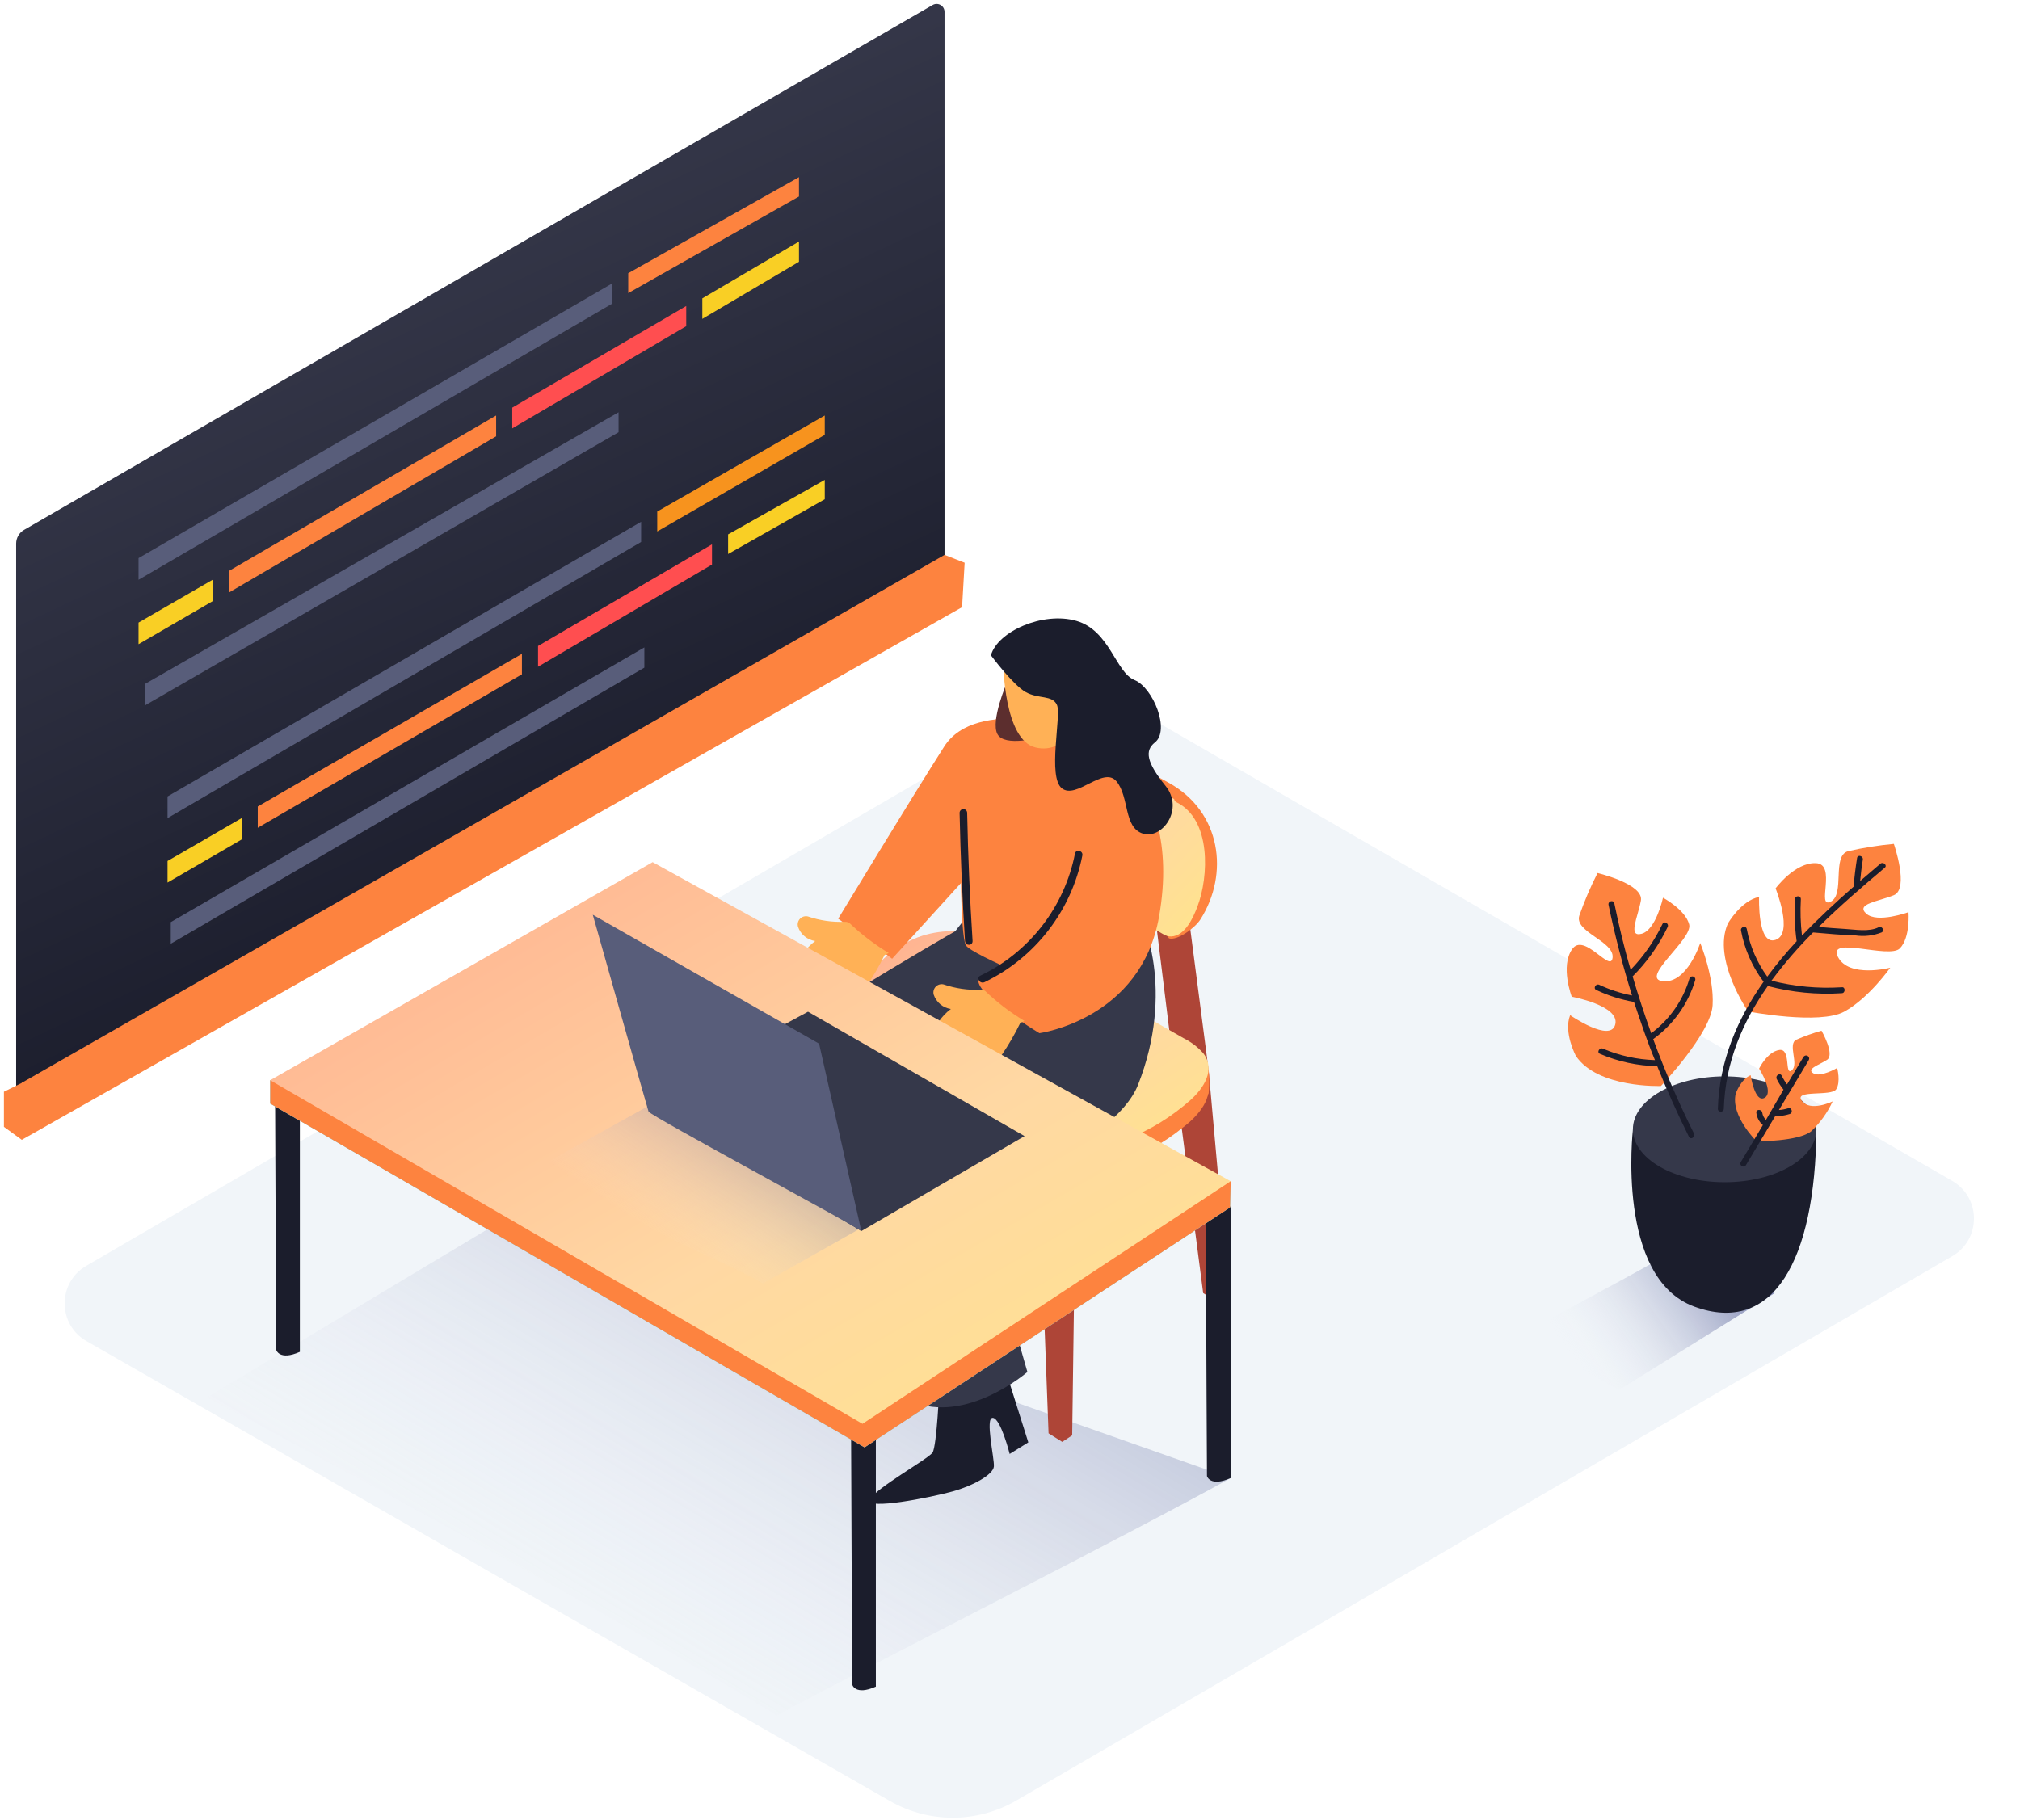 <svg width="627" height="565" viewBox="0 0 627 565" fill="none" xmlns="http://www.w3.org/2000/svg">
<g clip-path="url(#clip0_1297_27818)">
<path d="M26.783 392.999C17.799 398.225 17.844 411.218 26.864 416.382L276.205 559.147C288.378 566.116 303.343 566.065 315.467 559.011L605.998 389.989C614.964 384.773 614.942 371.814 605.958 366.628L357.679 223.332C345.489 216.296 330.465 216.322 318.3 223.4L26.783 392.999Z" fill="#F1F5F9"/>
<path opacity="0.5" d="M241.157 532.556C273.521 515.15 349.942 476.714 382.003 458.898L155.588 379.094L64.258 433.857C98.045 451.543 194.381 503.632 241.157 532.556Z" fill="url(#paint0_linear_1297_27818)"/>
<path d="M291.606 429.949C291.606 429.949 290.808 449.016 289.448 451C288.089 452.984 271.433 462.237 270.03 465.602C268.628 468.967 288.93 464.912 295.554 463.078C302.178 461.245 308.305 457.794 308.5 455.292C308.694 452.79 305.695 440.065 308.154 440.194C310.614 440.323 313.397 451.41 313.397 451.41L319.18 447.808L305.22 403.505" fill="#1B1D2C"/>
<path d="M275.742 350.813L324.654 376.545L326.122 388.623L274.34 359.419" fill="#E27623"/>
<path d="M273.753 331.078L253.602 403.721L257.291 405.878C258.251 405.376 259.173 404.807 260.053 404.174C261.153 403.355 286.224 327.864 286.224 327.864" fill="#E27623"/>
<path d="M320.224 316.907L333.967 359.808L332.802 445.63L329.717 447.658L325.466 445.005L322.273 359.765L309.867 316.907" fill="#AE4537"/>
<path d="M266.228 311.773C266.228 311.773 264.697 321.285 267.976 326.569C271.256 331.854 279.929 318.697 279.929 318.697" fill="#FFB469"/>
<path d="M311.809 259.901L309.867 294.67L318.972 299.372L320.677 262.144" fill="#CA6B00"/>
<path d="M369.077 285.501L375.183 332.478L381.375 401.563L377.384 403.914L373.457 401.456L364.633 333.557L358.699 285.501" fill="#AE4537"/>
<path d="M362.857 291.346C365.425 292.123 370.926 288.09 372.588 285.48C381.628 271.287 379.06 252.005 362.749 243.011C355.543 239.02 348.121 235.073 340.958 230.975C334.593 227.33 327.84 224.246 321.691 220.191C320.886 219.636 320.025 219.166 319.123 218.789C317.442 218.334 315.663 218.391 314.015 218.952C312.366 219.513 310.922 220.553 309.867 221.938" fill="#FD833F"/>
<path d="M363.552 290.744C367.867 290.593 370.392 284.835 371.686 281.448C375.225 272.131 376.001 254.401 365.214 249.095C365.01 249.006 364.834 248.866 364.701 248.689C364.569 248.511 364.485 248.301 364.458 248.081L344.069 236.305L328.297 227.203C325.536 225.607 322.925 223.795 320.163 222.199C317.402 220.603 314.683 218.748 311.663 220.559C308.642 222.371 307.865 226.34 307.347 229.856C305.977 237.974 306.405 246.293 308.599 254.228C310.507 259.274 314.253 263.411 319.085 265.811L333.735 274.287L360.898 289.946C361.335 290.224 361.806 290.441 362.301 290.593C362.707 290.709 363.13 290.76 363.552 290.744Z" fill="url(#paint1_linear_1297_27818)"/>
<path d="M366.508 328.359L367.328 328.833C369.627 329.968 371.691 331.527 373.412 333.427C377.533 338.582 373.542 344.492 369.464 348.116C358.417 357.929 341.674 365.953 326.701 362.33C313.728 358.838 301.361 353.398 290.022 346.196C280.658 340.567 268.943 333.772 266.483 322.147C266.039 319.555 266.21 316.895 266.982 314.382C267.754 311.868 269.106 309.571 270.928 307.674C294.445 280.433 327.521 306.013 350.758 319.343L366.508 328.359Z" fill="#FD833F"/>
<path d="M374.671 329.439C375.363 332.714 375.523 336.078 375.146 339.404C373.609 343.057 371.315 346.343 368.415 349.045C365.675 351.202 367.315 335.888 367.315 335.888" fill="#FD833F"/>
<path d="M366.508 321.825L367.328 322.299C369.627 323.435 371.691 324.993 373.412 326.894C377.533 332.049 373.542 337.958 369.464 341.582C358.417 351.396 341.674 359.419 326.701 355.796C313.728 352.305 301.361 346.865 290.022 339.662C280.658 334.033 268.943 327.239 266.483 315.613C266.039 313.021 266.21 310.362 266.982 307.848C267.754 305.334 269.106 303.037 270.928 301.14C294.445 273.899 327.521 299.48 350.758 312.809L366.508 321.825Z" fill="url(#paint2_linear_1297_27818)"/>
<path d="M313.53 267.47C316.702 270.382 324.879 311.686 320.499 331.724C316.119 351.761 267.897 361.144 267.897 361.144L280.39 411.636C280.39 411.636 262.158 426.066 244.337 420.717C237.864 418.776 221.704 346.261 227.076 335.973C232.448 325.685 296.485 289.125 296.485 289.125" fill="#35384A"/>
<path d="M352.042 281.793C355.214 284.705 364.642 307.827 353.272 336.729C345.764 355.796 302.871 370.096 302.871 370.096L318.902 425.96C318.902 425.96 299.937 442.395 282.849 435.04C265.761 427.685 259.482 358.729 264.876 348.441C270.27 338.153 325.655 301.162 325.655 301.162" fill="#35384A"/>
<path d="M335.406 226.383C335.406 226.383 367.77 238.957 359.787 284.468C354.199 316.541 322.634 320.768 322.634 320.768C322.634 320.768 301.597 308.193 303.841 303.75L331.674 288.458L299.31 273.036L276.915 297.668L260.172 285.223C260.172 285.223 283.107 247.391 293.096 231.753C303.086 216.116 335.406 226.383 335.406 226.383Z" fill="#FD833F"/>
<path d="M289.818 308.818C289.697 308.387 289.691 307.933 289.8 307.499C289.908 307.066 290.128 306.668 290.438 306.346C290.747 306.023 291.135 305.787 291.564 305.661C291.993 305.535 292.447 305.522 292.882 305.625C296.564 306.887 300.45 307.45 304.339 307.286C304.757 307.264 305.174 307.354 305.547 307.545H305.655C309.397 311.137 313.529 314.298 317.975 316.971L316.68 317.618C315.011 321.064 313.086 324.381 310.92 327.539C310.416 328.254 309.752 328.839 308.979 329.247C308.207 329.656 307.349 329.876 306.475 329.89C305.904 330.347 305.298 330.758 304.663 331.12C303.754 331.651 302.708 331.898 301.658 331.829C300.608 331.759 299.603 331.377 298.772 330.731C298.173 331.121 297.448 331.268 296.744 331.141C296.293 331.387 295.78 331.497 295.267 331.459C294.754 331.421 294.263 331.235 293.853 330.926C292.671 330.288 291.784 329.215 291.381 327.934C290.978 326.653 291.091 325.266 291.696 324.067C290.859 323.15 290.366 321.971 290.303 320.732C290.24 319.492 290.611 318.269 291.35 317.272C292.377 315.728 293.662 314.371 295.148 313.261C293.935 313.085 292.795 312.577 291.854 311.793C290.914 311.008 290.209 309.978 289.818 308.818Z" fill="#FFB156"/>
<path d="M247.697 287.719C247.576 287.289 247.57 286.835 247.678 286.401C247.787 285.968 248.007 285.57 248.316 285.248C248.626 284.925 249.014 284.689 249.443 284.563C249.872 284.436 250.326 284.424 250.761 284.527C254.443 285.789 258.329 286.352 262.218 286.188C262.636 286.166 263.053 286.255 263.426 286.447H263.534C267.276 290.038 271.408 293.2 275.854 295.872L274.559 296.519C272.89 299.966 270.965 303.283 268.798 306.441C268.295 307.155 267.63 307.741 266.858 308.149C266.086 308.558 265.228 308.778 264.354 308.792C263.783 309.249 263.177 309.66 262.541 310.022C261.633 310.553 260.587 310.8 259.537 310.73C258.487 310.661 257.482 310.279 256.651 309.633C256.052 310.023 255.327 310.17 254.623 310.043C254.172 310.289 253.659 310.399 253.146 310.361C252.633 310.322 252.142 310.137 251.732 309.827C250.55 309.19 249.663 308.117 249.26 306.836C248.857 305.555 248.97 304.168 249.574 302.969C248.737 302.052 248.245 300.873 248.182 299.633C248.119 298.394 248.489 297.171 249.229 296.174C250.256 294.63 251.541 293.273 253.027 292.163C251.814 291.987 250.674 291.479 249.733 290.694C248.793 289.91 248.088 288.88 247.697 287.719Z" fill="#FFB156"/>
<path d="M298.147 261.561C298.147 261.561 298.017 290.355 299.786 293.461C301.556 296.567 332.279 308.818 332.279 308.818L350.576 284.725L298.147 261.561Z" fill="#FD833F"/>
<path d="M312.518 211.952C312.518 211.952 307.426 223.75 309.584 227.892C311.741 232.033 322.961 228.905 322.961 228.905" fill="#5C2E2E"/>
<path d="M311.414 206C311.414 206 311.608 229.725 321.425 232.076C331.242 234.427 336.118 222.262 336.118 222.262C336.118 222.262 337.736 206.215 334.5 202.85C331.264 199.486 316.42 199.162 311.414 206Z" fill="#FFB156"/>
<path d="M307.582 203.454C307.582 203.454 314.357 212.599 318.37 214.864C322.383 217.129 326.655 215.684 328.079 218.876C329.503 222.068 325.08 241.221 329.611 244.759C334.142 248.296 342.556 237.706 346.569 242.602C350.582 247.498 348.727 256.902 354.725 258.8C360.723 260.698 367.67 251.251 361.759 243.961C355.847 236.67 355.286 233.047 358.458 230.523C363.291 226.77 357.918 213.462 352.114 211.111C346.31 208.76 344.476 195.733 334.099 192.756C323.721 189.78 309.632 196.056 307.582 203.454Z" fill="#1B1D2C"/>
<path d="M300.203 252.373C300.476 265.659 301.037 278.931 301.885 292.189C301.885 293.699 299.728 293.742 299.534 292.189C298.7 278.931 298.139 265.659 297.852 252.373C297.852 252.061 297.975 251.762 298.196 251.542C298.416 251.321 298.715 251.197 299.027 251.197C299.339 251.197 299.638 251.321 299.858 251.542C300.079 251.762 300.203 252.061 300.203 252.373Z" fill="#1B1D2C"/>
<path d="M304.264 302.929C311.781 299.336 318.355 294.036 323.461 287.453C328.567 280.87 332.063 273.185 333.671 265.011C333.973 263.523 336.239 264.105 335.958 265.594C334.293 274.054 330.684 282.012 325.416 288.839C320.148 295.667 313.364 301.177 305.601 304.935C304.134 305.604 302.904 303.598 304.264 302.929Z" fill="#1B1D2C"/>
<path opacity="0.5" d="M521.308 387.369C505.055 396.822 488.314 405.261 472 414.654L502.576 431.511L550.808 401.488L521.308 387.369Z" fill="url(#paint3_linear_1297_27818)"/>
<path d="M506.863 350.61C506.863 350.61 501.479 396.741 525.92 405.667C550.361 414.593 563.445 391.467 563.81 350.61" fill="#1B1D2C"/>
<path d="M535.328 367.042C551.059 367.042 563.811 359.686 563.811 350.611C563.811 341.536 551.059 334.179 535.328 334.179C519.596 334.179 506.844 341.536 506.844 350.611C506.844 359.686 519.596 367.042 535.328 367.042Z" fill="#35384A"/>
<path d="M542.6 314.034C542.6 314.034 531.426 297.927 536.302 286.769C536.302 286.769 540.365 279.608 546.013 278.472C546.013 278.472 545.445 293.748 551.133 291.8C556.822 289.853 551.133 275.815 551.133 275.815C551.133 275.815 557.106 267.7 563.668 267.984C570.231 268.268 563.668 282.185 568.219 279.953C572.77 277.722 568.504 265.753 573.624 264.272C578.308 263.199 583.059 262.44 587.845 262C587.845 262 592.681 275.937 587.845 277.925C583.01 279.913 575.879 280.602 579.292 283.666C582.705 286.729 592.396 283.199 592.396 283.199C592.396 283.199 593.006 291.05 589.714 294.438C586.423 297.825 567.041 290.38 570.475 297.075C573.908 303.769 586.728 300.442 586.728 300.442C586.728 300.442 580.186 309.794 572.506 314.054C564.827 318.315 542.6 314.034 542.6 314.034Z" fill="#FD833F"/>
<path d="M545.24 354.363C545.24 354.363 537.113 346.411 538.759 339.554C538.759 339.554 540.283 335.071 543.391 333.813C543.391 333.813 544.691 342.557 547.719 340.832C550.746 339.108 546.012 331.765 546.012 331.765C546.012 331.765 548.552 326.531 552.29 325.983C556.028 325.435 553.814 334.097 556.15 332.292C558.486 330.486 554.789 324.177 557.552 322.798C560.1 321.691 562.72 320.756 565.394 319.999C565.394 319.999 569.64 327.403 567.101 329.046C564.561 330.689 560.599 331.846 562.855 333.225C565.11 334.605 570.25 331.562 570.25 331.562C570.25 331.562 571.428 335.943 569.925 338.216C568.421 340.488 556.617 338.216 559.279 341.766C561.94 345.316 568.848 341.948 568.848 341.948C567.245 345.422 564.998 348.561 562.225 351.199C558.324 354.424 545.24 354.363 545.24 354.363Z" fill="#FD833F"/>
<path d="M515.56 337.161C515.56 337.161 495.934 337.911 489.149 327.829C489.149 327.829 485.268 320.587 487.361 315.191C487.361 315.191 499.957 323.873 501.379 318.031C502.801 312.188 487.869 309.45 487.869 309.45C487.869 309.45 484.252 300.057 487.991 294.681C491.729 289.305 500.059 302.349 500.546 297.278C501.034 292.206 488.641 289.366 490.205 284.295C491.796 279.758 493.689 275.332 495.873 271.048C495.873 271.048 510.257 274.456 509.323 279.609C508.388 284.761 505.158 291.111 509.587 289.894C514.016 288.677 516.19 278.716 516.19 278.716C516.19 278.716 523.138 282.428 524.317 287.013C525.495 291.598 508.673 303.891 516.19 304.642C523.707 305.392 527.75 292.774 527.75 292.774C527.75 292.774 532.118 303.323 531.59 312.087C531.062 320.85 515.56 337.161 515.56 337.161Z" fill="#FD833F"/>
<path d="M583.661 268.167C581.589 269.925 579.496 271.71 577.383 273.522C577.607 271.311 577.85 269.1 578.216 266.889C578.399 265.732 576.611 265.225 576.428 266.402C575.954 269.35 575.595 272.312 575.351 275.287C569.846 280.095 564.401 285.146 559.322 290.482C558.882 286.725 558.767 282.938 558.976 279.162C558.976 277.965 557.188 277.985 557.127 279.162C556.889 283.524 557.073 287.899 557.676 292.226C554.433 295.719 551.387 299.39 548.554 303.221C545.364 298.823 543.192 293.772 542.195 288.433C541.971 287.256 540.163 287.763 540.407 288.92C541.464 294.599 543.805 299.962 547.254 304.601C547.307 304.663 547.369 304.717 547.436 304.763C539.31 316.306 533.682 329.249 533.215 344.24C533.215 345.437 535.023 345.437 535.064 344.24C535.531 329.796 540.895 317.3 548.716 306.122C556.198 308.102 563.951 308.856 571.674 308.354C572.852 308.354 572.873 306.325 571.674 306.508C564.339 306.979 556.976 306.294 549.854 304.479C553.781 299.179 558.093 294.175 562.755 289.508H562.918C567.245 289.893 571.573 290.279 575.92 290.421C578.664 290.825 581.466 290.503 584.047 289.488C585.103 288.96 584.169 287.358 583.112 287.885C580.126 289.386 575.941 288.595 572.731 288.412C569.988 288.25 567.245 288.027 564.502 287.784C571.105 281.251 578.196 275.166 585.042 269.384C585.896 268.694 584.575 267.396 583.661 268.167Z" fill="#1B1D2C"/>
<path d="M526.225 304.195C526.256 303.971 526.204 303.743 526.079 303.554C525.954 303.365 525.764 303.228 525.545 303.169C525.326 303.109 525.093 303.131 524.89 303.23C524.686 303.33 524.525 303.499 524.437 303.708C522.432 310.542 518.253 316.538 512.532 320.789C510.432 314.974 508.509 309.091 506.762 303.14C511.235 298.685 514.911 293.498 517.631 287.804C518.139 286.729 516.555 285.775 516.026 286.871C513.522 292.104 510.188 296.899 506.152 301.071C504.121 294.255 502.516 287.378 501.073 280.44C500.83 279.284 499.042 279.771 499.285 280.927C501.249 290.394 503.681 299.773 506.579 309.064C503.07 308.383 499.658 307.272 496.421 305.757C495.344 305.25 494.389 306.853 495.486 307.36C499.201 309.12 503.138 310.368 507.189 311.072C509.22 317.158 511.252 323.244 513.69 329.127C508.139 328.952 502.669 327.748 497.559 325.577C496.482 325.11 495.527 326.713 496.624 327.179C502.245 329.594 508.283 330.896 514.401 331.013C517.381 338.438 520.658 345.741 524.234 352.923C524.762 353.998 526.266 353.044 525.839 351.989C521.066 342.44 516.827 332.633 513.141 322.615C519.431 318.097 524.035 311.616 526.225 304.195Z" fill="#1B1D2C"/>
<path d="M559.786 328.133L554.687 336.674C554.058 335.837 553.514 334.94 553.061 333.996C552.554 332.921 551.03 333.854 551.456 334.929C552.038 336.129 552.754 337.258 553.59 338.297L548.145 347.689C547.526 347.102 547.125 346.322 547.007 345.478C546.865 344.301 544.975 344.301 545.158 345.478C545.321 346.962 546.048 348.328 547.19 349.292L540.282 360.875C540.19 361.085 540.178 361.322 540.249 361.54C540.32 361.758 540.469 361.942 540.667 362.058C540.866 362.173 541.1 362.211 541.325 362.165C541.55 362.119 541.75 361.992 541.887 361.808L551.009 346.533C552.54 346.56 554.064 346.334 555.52 345.864C556.657 345.498 556.17 343.713 555.032 344.078C554.102 344.373 553.141 344.557 552.167 344.626L561.412 329.148C561.546 328.932 561.59 328.673 561.533 328.425C561.476 328.178 561.322 327.964 561.107 327.829C560.891 327.695 560.631 327.651 560.383 327.708C560.136 327.765 559.921 327.918 559.786 328.133Z" fill="#1B1D2C"/>
<path d="M293.177 180.767V3.67C293.177 1.78 291.131 0.599 289.495 1.544L7.465 164.511C5.947 165.388 5.012 167.008 5.012 168.761V347.279L293.177 180.767Z" fill="url(#paint4_linear_1297_27818)"/>
<path d="M297.141 329.355L346.053 355.087L347.52 367.165L295.738 337.961" fill="#E27623"/>
<path d="M293.187 172.27L6.77 336.172V353.88L298.624 188.511L299.422 174.707L293.187 172.27Z" fill="#FD833F"/>
<path d="M11.744 339.363L6.976 336.106L1.215 338.954L11.981 345.208" fill="#FD833F"/>
<path d="M1.215 338.952V349.844L6.759 353.878L8.075 338.952" fill="#FD833F"/>
<path d="M294.413 412.092L285.481 407.994C285.481 407.994 284.618 400.251 287.639 398.612C290.659 396.972 294.413 412.092 294.413 412.092Z" fill="#196132"/>
<path d="M272.426 390.525C272.426 390.525 271.628 409.592 270.269 411.577C268.909 413.561 252.253 422.814 250.85 426.179C249.448 429.543 269.751 425.489 276.375 423.655C282.998 421.822 289.126 418.371 289.32 415.869C289.514 413.367 286.515 400.641 288.975 400.771C291.434 400.9 294.218 411.986 294.218 411.986L300 408.384L286.04 364.082" fill="#196132"/>
<path d="M266.242 259.99L269.068 257.1L266.242 259.99Z" fill="#FFF7F0"/>
<path d="M85.375 337.875C85.526 380.624 85.742 419.081 85.742 419.081C85.742 419.081 86.648 422.554 93.077 419.707V335.373C90.531 336.235 87.942 337.055 85.375 337.875Z" fill="#1B1D2C"/>
<path d="M264.16 441.815C264.311 484.564 264.527 523.022 264.527 523.022C264.527 523.022 265.433 526.494 271.862 523.647V439.334C269.316 440.133 266.727 441.017 264.16 441.815Z" fill="#1B1D2C"/>
<path d="M374.273 377.065C374.424 419.815 374.64 458.272 374.64 458.272C374.64 458.272 375.546 461.745 381.975 458.898V374.563C379.429 375.426 376.862 376.246 374.273 377.065Z" fill="#1B1D2C"/>
<path d="M83.863 335.373V342.641L268.357 449.364L381.824 374.865L381.996 366.734" fill="#68E1FD"/>
<path d="M83.863 335.373V342.641L268.357 449.364L381.824 374.865L381.996 366.734" fill="#FD833F"/>
<path d="M83.863 335.373L202.573 267.668L381.996 366.734L267.71 442.052L83.863 335.373Z" fill="url(#paint5_linear_1297_27818)"/>
<path opacity="0.5" d="M207.065 384.009C214.26 387.841 229.874 394.227 236.748 398.493L294 366.178L217.753 334.169L167 362.423C170.897 364.39 203.182 381.927 207.065 384.009Z" fill="url(#paint6_linear_1297_27818)"/>
<path d="M267.344 382.225L318.02 352.725L250.804 314.111L200.23 341.421" fill="#35384A"/>
<path d="M254.239 324.023C254.239 324.023 267.536 382.955 267.35 382.225C267.163 381.495 201.747 346.36 201.305 345.104C200.864 343.848 184 284 184 284L254.239 324.023Z" fill="#585D7A"/>
<path d="M195 84.823V91L248 61.012V55L195 84.823Z" fill="#FD833F"/>
<path d="M190 88L43 173.272V180L190 94.283V88Z" fill="#585D7A"/>
<path d="M66 180L43 193.296V200L66 186.648V180Z" fill="#F9CF25"/>
<path d="M71 177.289V184L154 135.467V129L71 177.289Z" fill="#FD833F"/>
<path d="M159 126.557V133L213 101.274V95L159 126.557Z" fill="#FF4E50"/>
<path d="M218 92.629V99L248 81.276V75L218 92.629Z" fill="#F9CF25"/>
<path d="M192 128L45 212.344V219L192 134.197V128Z" fill="#585D7A"/>
<path d="M204 158.823V165L256 135.012V129L204 158.823Z" fill="#F7931E"/>
<path d="M199 162L52 247.271V254L199 168.266V162Z" fill="#585D7A"/>
<path d="M75 254L52 267.309V274L75 260.636V254Z" fill="#F9CF25"/>
<path d="M80 250.395V257L162 209.348V203L80 250.395Z" fill="#FD833F"/>
<path d="M167 200.557V207L221 175.274V169L167 200.557Z" fill="#FF4E50"/>
<path d="M226 165.908V172L256 155.001V149L226 165.908Z" fill="#F9CF25"/>
<path d="M200 201L53 286.29V293L200 207.284V201Z" fill="#585D7A"/>
</g>
<defs>
<linearGradient id="paint0_linear_1297_27818" x1="346.761" y1="320.732" x2="210.473" y2="548.098" gradientUnits="userSpaceOnUse">
<stop stop-color="#1D2875"/>
<stop offset="1" stop-color="#F1F5F9" stop-opacity="0"/>
</linearGradient>
<linearGradient id="paint1_linear_1297_27818" x1="306.562" y1="219.812" x2="377.409" y2="287.21" gradientUnits="userSpaceOnUse">
<stop stop-color="#FFAD8E"/>
<stop offset="0.589" stop-color="#FFD8A3"/>
<stop offset="1" stop-color="#FFE48C"/>
</linearGradient>
<linearGradient id="paint2_linear_1297_27818" x1="266.242" y1="289.083" x2="326.822" y2="386.679" gradientUnits="userSpaceOnUse">
<stop stop-color="#FFAD8E"/>
<stop offset="0.589" stop-color="#FFD8A3"/>
<stop offset="1" stop-color="#FFE48C"/>
</linearGradient>
<linearGradient id="paint3_linear_1297_27818" x1="537.1" y1="389.979" x2="489.423" y2="423.615" gradientUnits="userSpaceOnUse">
<stop stop-color="#1D2875"/>
<stop offset="1" stop-color="#F1F5F9" stop-opacity="0"/>
</linearGradient>
<linearGradient id="paint4_linear_1297_27818" x1="148.523" y1="62.401" x2="235.128" y2="246.957" gradientUnits="userSpaceOnUse">
<stop stop-color="#353749"/>
<stop offset="1" stop-color="#1B1D2C"/>
</linearGradient>
<linearGradient id="paint5_linear_1297_27818" x1="83.863" y1="267.668" x2="235.861" y2="527.529" gradientUnits="userSpaceOnUse">
<stop stop-color="#FFAD8E"/>
<stop offset="0.589" stop-color="#FFD8A3"/>
<stop offset="1" stop-color="#FFE48C"/>
</linearGradient>
<linearGradient id="paint6_linear_1297_27818" x1="240.5" y1="330.5" x2="203.966" y2="384.237" gradientUnits="userSpaceOnUse">
<stop stop-color="#1D2875"/>
<stop offset="1" stop-color="#F1F5F9" stop-opacity="0"/>
</linearGradient>
<clipPath id="clip0_1297_27818">
<rect width="627" height="565" fill="white"/>
</clipPath>
</defs>
</svg>
